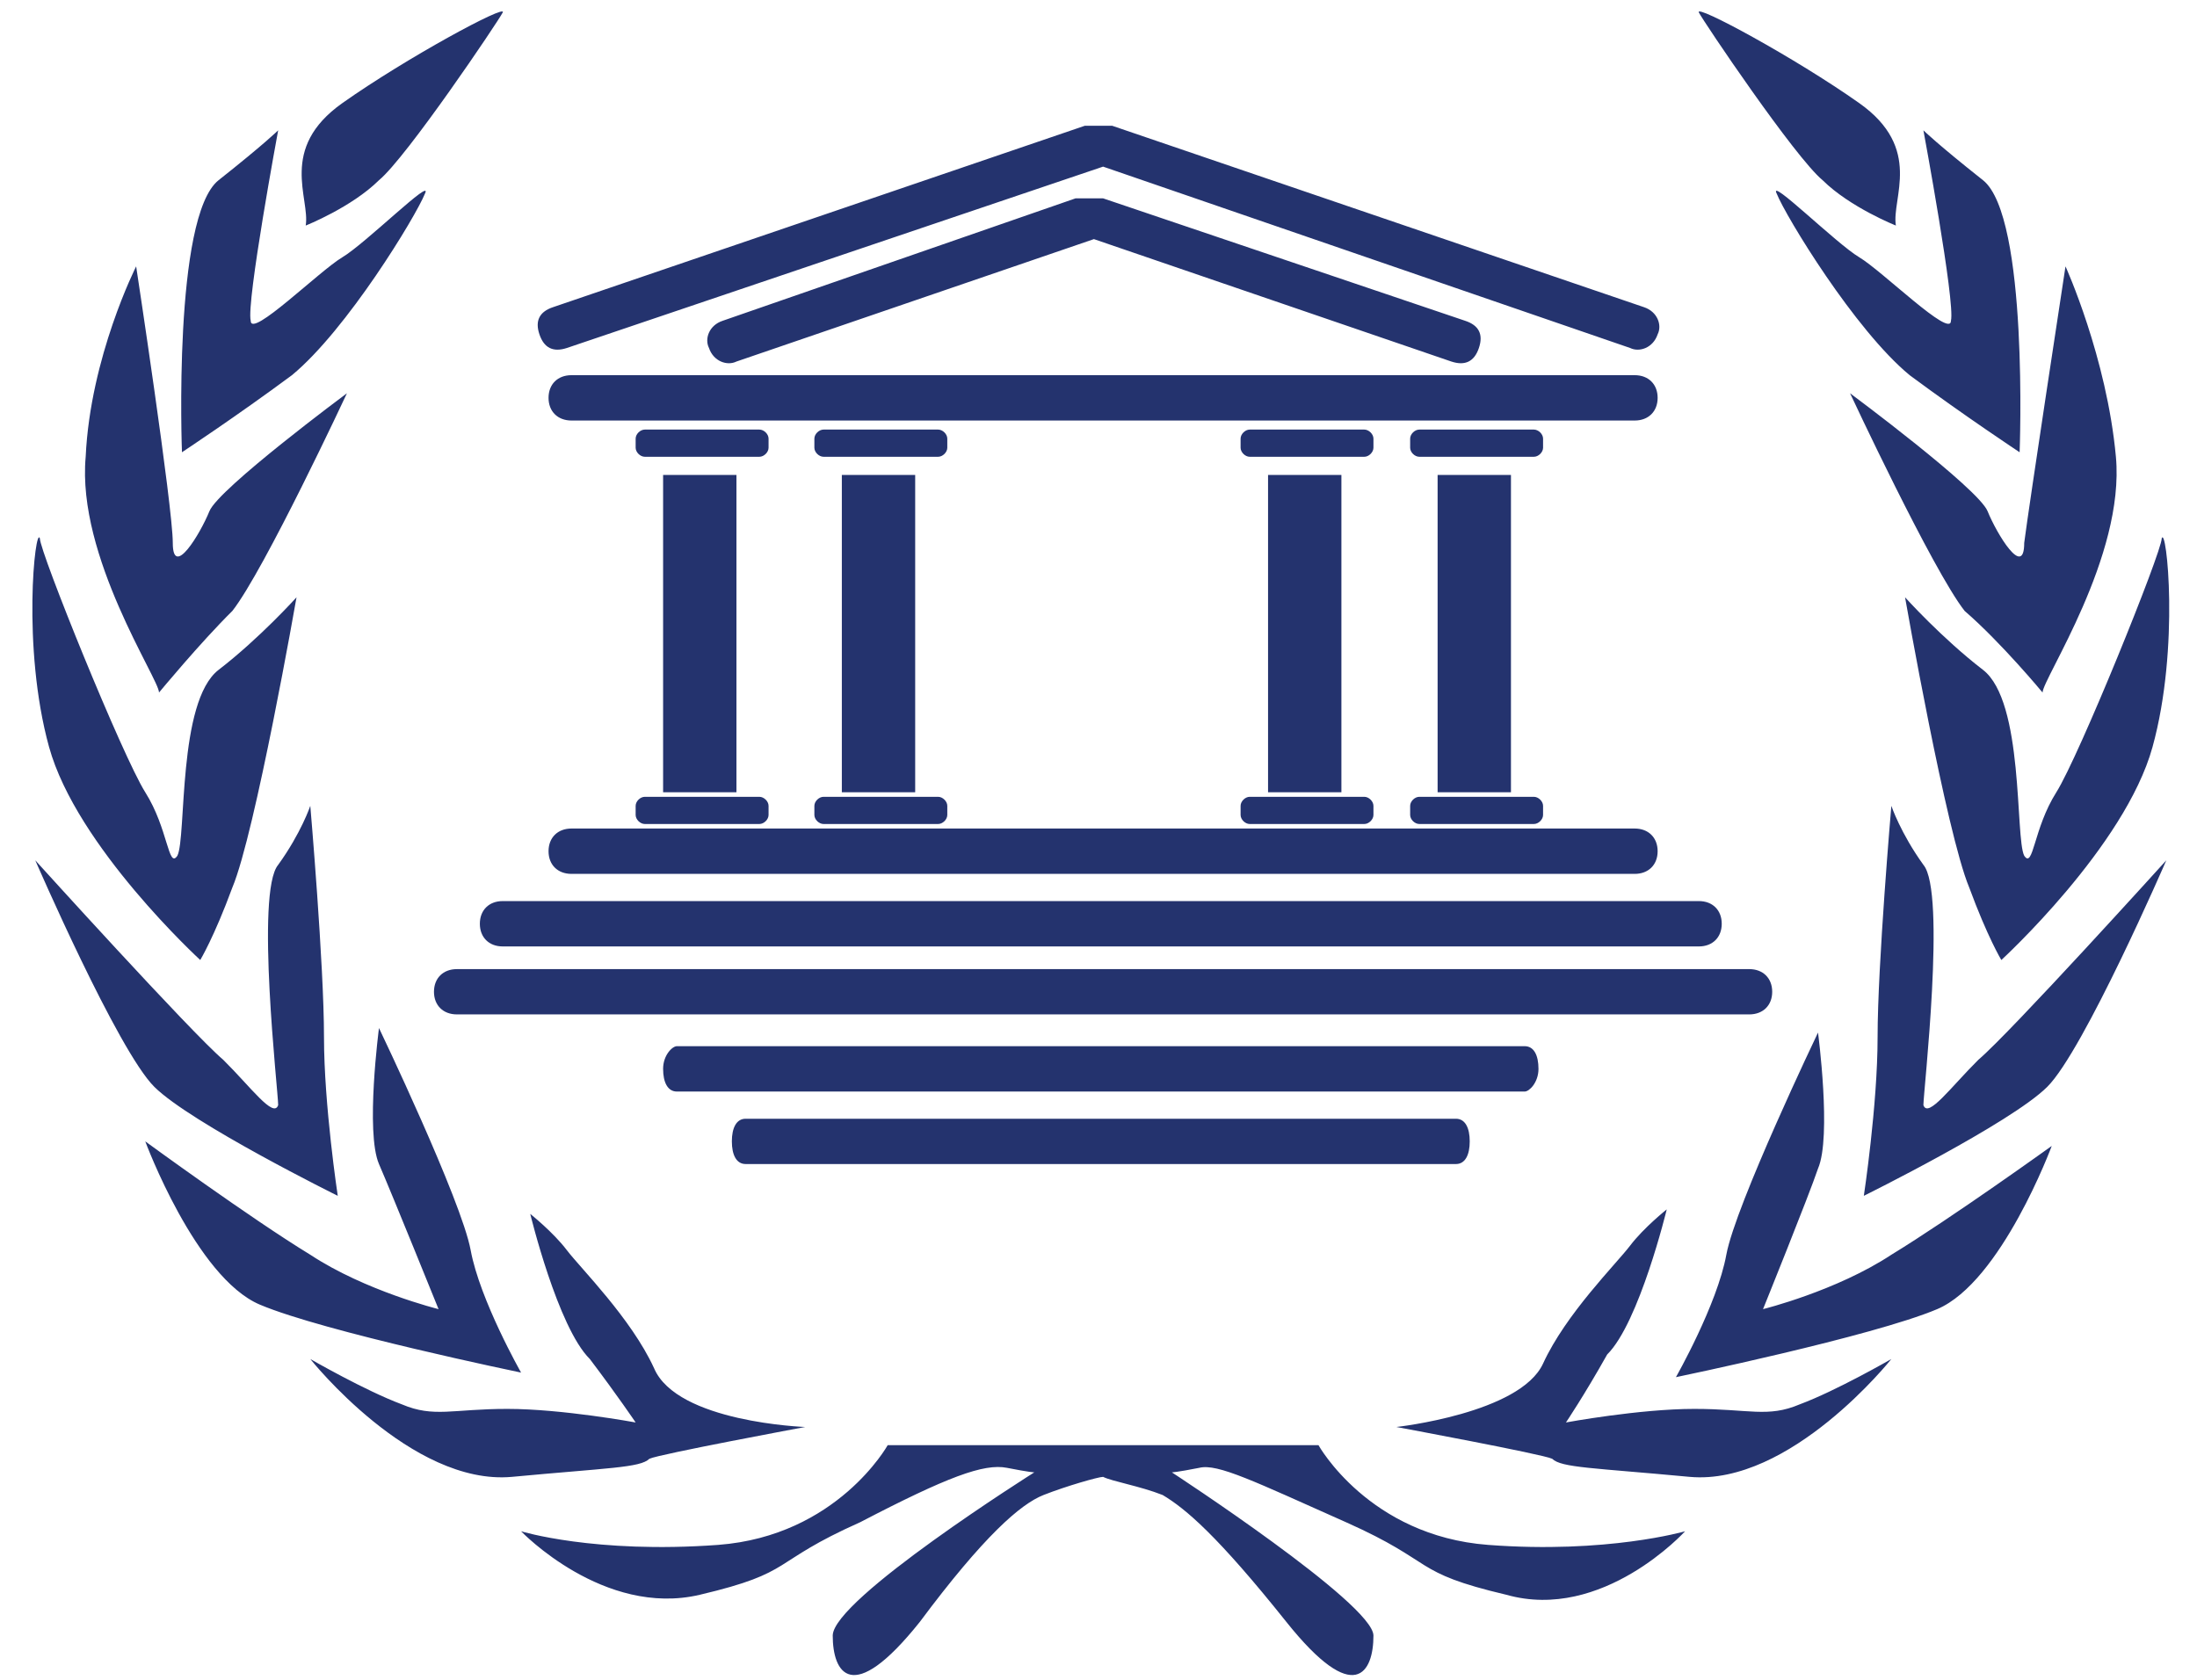 <svg width="34" height="26" viewBox="0 0 34 26" fill="none" xmlns="http://www.w3.org/2000/svg">
<path d="M22.461 5.596C22.674 5.666 22.816 5.596 22.887 5.386C22.958 5.175 22.887 5.035 22.674 4.965L17.071 3.07C17 3.07 16.929 3.07 16.858 3.07C16.787 3.07 16.716 3.07 16.645 3.07L11.184 4.965C10.972 5.035 10.901 5.245 10.972 5.386C11.043 5.596 11.255 5.666 11.397 5.596L16.929 3.701L22.461 5.596ZM8.844 6.509C8.631 6.509 8.489 6.368 8.489 6.158C8.489 5.947 8.631 5.807 8.844 5.807H25.298C25.511 5.807 25.653 5.947 25.653 6.158C25.653 6.368 25.511 6.509 25.298 6.509H8.844ZM8.844 13.526C8.631 13.526 8.489 13.386 8.489 13.175C8.489 12.965 8.631 12.824 8.844 12.824H25.298C25.511 12.824 25.653 12.965 25.653 13.175C25.653 13.386 25.511 13.526 25.298 13.526H8.844ZM7.78 14.649C7.567 14.649 7.426 14.508 7.426 14.298C7.426 14.088 7.567 13.947 7.78 13.947H26.291C26.504 13.947 26.645 14.088 26.645 14.298C26.645 14.508 26.504 14.649 26.291 14.649H7.78ZM7.071 15.701C6.858 15.701 6.716 15.561 6.716 15.351C6.716 15.14 6.858 15 7.071 15H27.071C27.284 15 27.426 15.14 27.426 15.351C27.426 15.561 27.284 15.701 27.071 15.701H7.071ZM4.731 3.491C4.802 3.07 4.305 2.298 5.298 1.596C6.291 0.894 7.851 0.052 7.78 0.193C7.709 0.333 6.291 2.438 5.865 2.789C5.44 3.21 4.731 3.491 4.731 3.491ZM2.816 7C2.816 7 2.674 3.351 3.383 2.789C4.092 2.228 4.305 2.017 4.305 2.017C4.305 2.017 3.809 4.684 3.88 4.965C3.88 5.245 4.943 4.193 5.298 3.982C5.653 3.772 6.716 2.719 6.575 3C6.433 3.351 5.369 5.105 4.518 5.807C3.667 6.438 2.816 7 2.816 7ZM2.461 10.719C2.461 10.508 1.185 8.614 1.326 7.07C1.397 5.526 2.107 4.123 2.107 4.123C2.107 4.123 2.674 7.842 2.674 8.403C2.674 8.965 3.099 8.263 3.241 7.912C3.383 7.561 5.369 6.087 5.369 6.087C5.369 6.087 4.092 8.824 3.596 9.456C3.099 9.947 2.461 10.719 2.461 10.719ZM3.099 14.859C3.099 14.859 1.185 13.105 0.759 11.561C0.333 10.017 0.546 8.123 0.617 8.333C0.617 8.544 1.894 11.701 2.248 12.263C2.603 12.824 2.603 13.456 2.745 13.245C2.887 12.965 2.745 10.859 3.383 10.368C4.021 9.877 4.589 9.245 4.589 9.245C4.589 9.245 3.95 12.895 3.596 13.737C3.312 14.508 3.099 14.859 3.099 14.859ZM5.227 18.509C5.227 18.509 2.958 17.386 2.39 16.824C1.823 16.263 0.546 13.316 0.546 13.316C0.546 13.316 2.958 15.982 3.454 16.403C3.88 16.824 4.234 17.316 4.305 17.105C4.305 16.895 3.95 13.807 4.305 13.386C4.66 12.895 4.802 12.473 4.802 12.473C4.802 12.473 5.014 14.93 5.014 16.052C5.014 17.105 5.227 18.509 5.227 18.509ZM6.787 20.263C6.787 20.263 5.653 19.982 4.802 19.421C3.88 18.859 2.248 17.666 2.248 17.666C2.248 17.666 3.028 19.772 4.021 20.193C5.014 20.614 8.064 21.245 8.064 21.245C8.064 21.245 7.426 20.122 7.284 19.351C7.142 18.579 5.865 15.912 5.865 15.912C5.865 15.912 5.653 17.526 5.865 18.017C6.078 18.509 6.787 20.263 6.787 20.263ZM29.34 3.491C29.27 3.07 29.766 2.298 28.773 1.596C27.78 0.894 26.22 0.052 26.291 0.193C26.362 0.333 27.78 2.438 28.206 2.789C28.631 3.21 29.34 3.491 29.34 3.491ZM31.255 7C31.255 7 31.397 3.351 30.688 2.789C29.979 2.228 29.766 2.017 29.766 2.017C29.766 2.017 30.262 4.684 30.192 4.965C30.192 5.245 29.128 4.193 28.773 3.982C28.419 3.772 27.355 2.719 27.497 3C27.638 3.351 28.702 5.105 29.553 5.807C30.404 6.438 31.255 7 31.255 7ZM31.61 10.719C31.61 10.508 32.887 8.614 32.745 7.07C32.603 5.526 31.965 4.123 31.965 4.123C31.965 4.123 31.397 7.842 31.326 8.403C31.326 8.965 30.901 8.263 30.759 7.912C30.617 7.561 28.631 6.087 28.631 6.087C28.631 6.087 29.908 8.824 30.404 9.456C30.972 9.947 31.61 10.719 31.61 10.719ZM30.972 14.859C30.972 14.859 32.887 13.105 33.312 11.561C33.738 10.017 33.525 8.123 33.454 8.333C33.454 8.544 32.177 11.701 31.823 12.263C31.468 12.824 31.468 13.456 31.326 13.245C31.184 12.965 31.326 10.859 30.688 10.368C30.05 9.877 29.482 9.245 29.482 9.245C29.482 9.245 30.121 12.895 30.475 13.737C30.759 14.508 30.972 14.859 30.972 14.859ZM28.844 18.509C28.844 18.509 31.114 17.386 31.681 16.824C32.248 16.263 33.525 13.316 33.525 13.316C33.525 13.316 31.114 15.982 30.617 16.403C30.192 16.824 29.837 17.316 29.766 17.105C29.766 16.895 30.121 13.807 29.766 13.386C29.412 12.895 29.27 12.473 29.27 12.473C29.27 12.473 29.057 14.93 29.057 16.052C29.057 17.105 28.844 18.509 28.844 18.509ZM27.284 20.263C27.284 20.263 28.419 19.982 29.27 19.421C30.192 18.859 31.752 17.737 31.752 17.737C31.752 17.737 30.972 19.842 29.979 20.263C28.986 20.684 25.936 21.316 25.936 21.316C25.936 21.316 26.575 20.193 26.716 19.421C26.858 18.649 28.135 15.982 28.135 15.982C28.135 15.982 28.348 17.596 28.135 18.087C27.993 18.509 27.284 20.263 27.284 20.263ZM17.213 22.368H20.404C20.404 22.368 21.184 23.772 23.029 23.912C24.872 24.052 26.078 23.701 26.078 23.701C26.078 23.701 24.802 25.105 23.312 24.684C21.823 24.333 22.248 24.193 20.83 23.561C19.412 22.93 18.844 22.649 18.56 22.719C18.206 22.789 18.135 22.789 18.135 22.789C18.135 22.789 21.255 24.824 21.255 25.316C21.255 25.877 20.972 26.438 19.908 25.105C18.844 23.772 18.348 23.351 17.993 23.14C17.638 23 17.213 22.93 17.071 22.859C17 22.859 16.504 23 16.149 23.14C15.794 23.28 15.227 23.772 14.234 25.105C13.17 26.438 12.887 25.877 12.887 25.316C12.887 24.754 16.007 22.789 16.007 22.789C16.007 22.789 15.936 22.789 15.582 22.719C15.227 22.649 14.66 22.859 13.312 23.561C11.894 24.193 12.319 24.333 10.83 24.684C9.341 25.035 8.064 23.701 8.064 23.701C8.064 23.701 9.199 24.052 11.114 23.912C12.958 23.772 13.738 22.368 13.738 22.368H16.858H16.929H17.213ZM24.234 22.017C24.234 22.017 25.369 21.807 26.22 21.807C27.071 21.807 27.355 21.947 27.851 21.737C28.419 21.526 29.27 21.035 29.27 21.035C29.27 21.035 27.709 23 26.149 22.859C24.66 22.719 24.163 22.719 24.021 22.579C23.88 22.509 21.61 22.087 21.61 22.087C21.61 22.087 23.525 21.877 23.88 21.105C24.234 20.333 25.014 19.561 25.227 19.28C25.44 19 25.794 18.719 25.794 18.719C25.794 18.719 25.369 20.473 24.872 20.965C24.518 21.596 24.234 22.017 24.234 22.017ZM9.837 22.017C9.837 22.017 8.702 21.807 7.851 21.807C7 21.807 6.716 21.947 6.22 21.737C5.653 21.526 4.802 21.035 4.802 21.035C4.802 21.035 6.362 23 7.922 22.859C9.411 22.719 9.908 22.719 10.05 22.579C10.192 22.509 12.461 22.087 12.461 22.087C12.461 22.087 10.475 22.017 10.121 21.175C9.766 20.403 8.986 19.631 8.773 19.351C8.56 19.07 8.206 18.789 8.206 18.789C8.206 18.789 8.631 20.544 9.128 21.035C9.553 21.596 9.837 22.017 9.837 22.017ZM9.979 7.07H11.752C11.823 7.07 11.894 7 11.894 6.93V6.789C11.894 6.719 11.823 6.649 11.752 6.649H9.979C9.908 6.649 9.837 6.719 9.837 6.789V6.93C9.837 7 9.908 7.07 9.979 7.07ZM10.262 7.351H11.397V12.263H10.262V7.351ZM9.979 12.754H11.752C11.823 12.754 11.894 12.684 11.894 12.614V12.473C11.894 12.403 11.823 12.333 11.752 12.333H9.979C9.908 12.333 9.837 12.403 9.837 12.473V12.614C9.837 12.684 9.908 12.754 9.979 12.754ZM12.745 7.07H14.518C14.589 7.07 14.66 7 14.66 6.93V6.789C14.66 6.719 14.589 6.649 14.518 6.649H12.745C12.674 6.649 12.603 6.719 12.603 6.789V6.93C12.603 7 12.674 7.07 12.745 7.07ZM13.028 7.351H14.163V12.263H13.028V7.351ZM12.745 12.754H14.518C14.589 12.754 14.66 12.684 14.66 12.614V12.473C14.66 12.403 14.589 12.333 14.518 12.333H12.745C12.674 12.333 12.603 12.403 12.603 12.473V12.614C12.603 12.684 12.674 12.754 12.745 12.754ZM21.965 7.07H23.738C23.809 7.07 23.88 7 23.88 6.93V6.789C23.88 6.719 23.809 6.649 23.738 6.649H21.965C21.894 6.649 21.823 6.719 21.823 6.789V6.93C21.823 7 21.894 7.07 21.965 7.07ZM22.248 7.351H23.383V12.263H22.248V7.351ZM21.965 12.754H23.738C23.809 12.754 23.88 12.684 23.88 12.614V12.473C23.88 12.403 23.809 12.333 23.738 12.333H21.965C21.894 12.333 21.823 12.403 21.823 12.473V12.614C21.823 12.684 21.894 12.754 21.965 12.754ZM19.34 7.07H21.114C21.184 7.07 21.255 7 21.255 6.93V6.789C21.255 6.719 21.184 6.649 21.114 6.649H19.34C19.27 6.649 19.199 6.719 19.199 6.789V6.93C19.199 7 19.27 7.07 19.34 7.07ZM19.624 7.351H20.759V12.263H19.624V7.351ZM19.34 12.754H21.114C21.184 12.754 21.255 12.684 21.255 12.614V12.473C21.255 12.403 21.184 12.333 21.114 12.333H19.34C19.27 12.333 19.199 12.403 19.199 12.473V12.614C19.199 12.684 19.27 12.754 19.34 12.754ZM10.475 16.895C10.334 16.895 10.262 16.754 10.262 16.544C10.262 16.333 10.404 16.193 10.475 16.193H23.596C23.738 16.193 23.809 16.333 23.809 16.544C23.809 16.754 23.667 16.895 23.596 16.895H10.475ZM11.539 18.017C11.397 18.017 11.326 17.877 11.326 17.666C11.326 17.456 11.397 17.316 11.539 17.316H22.532C22.674 17.316 22.745 17.456 22.745 17.666C22.745 17.877 22.674 18.017 22.532 18.017H11.539ZM8.773 5.386C8.56 5.456 8.419 5.386 8.348 5.175C8.277 4.965 8.348 4.824 8.56 4.754L16.787 1.947C16.858 1.947 16.929 1.947 17 1.947C17.071 1.947 17.142 1.947 17.213 1.947L25.44 4.754C25.653 4.824 25.724 5.035 25.653 5.175C25.582 5.386 25.369 5.456 25.227 5.386L17.071 2.579L8.773 5.386Z" fill="#24336E"/>
</svg>
